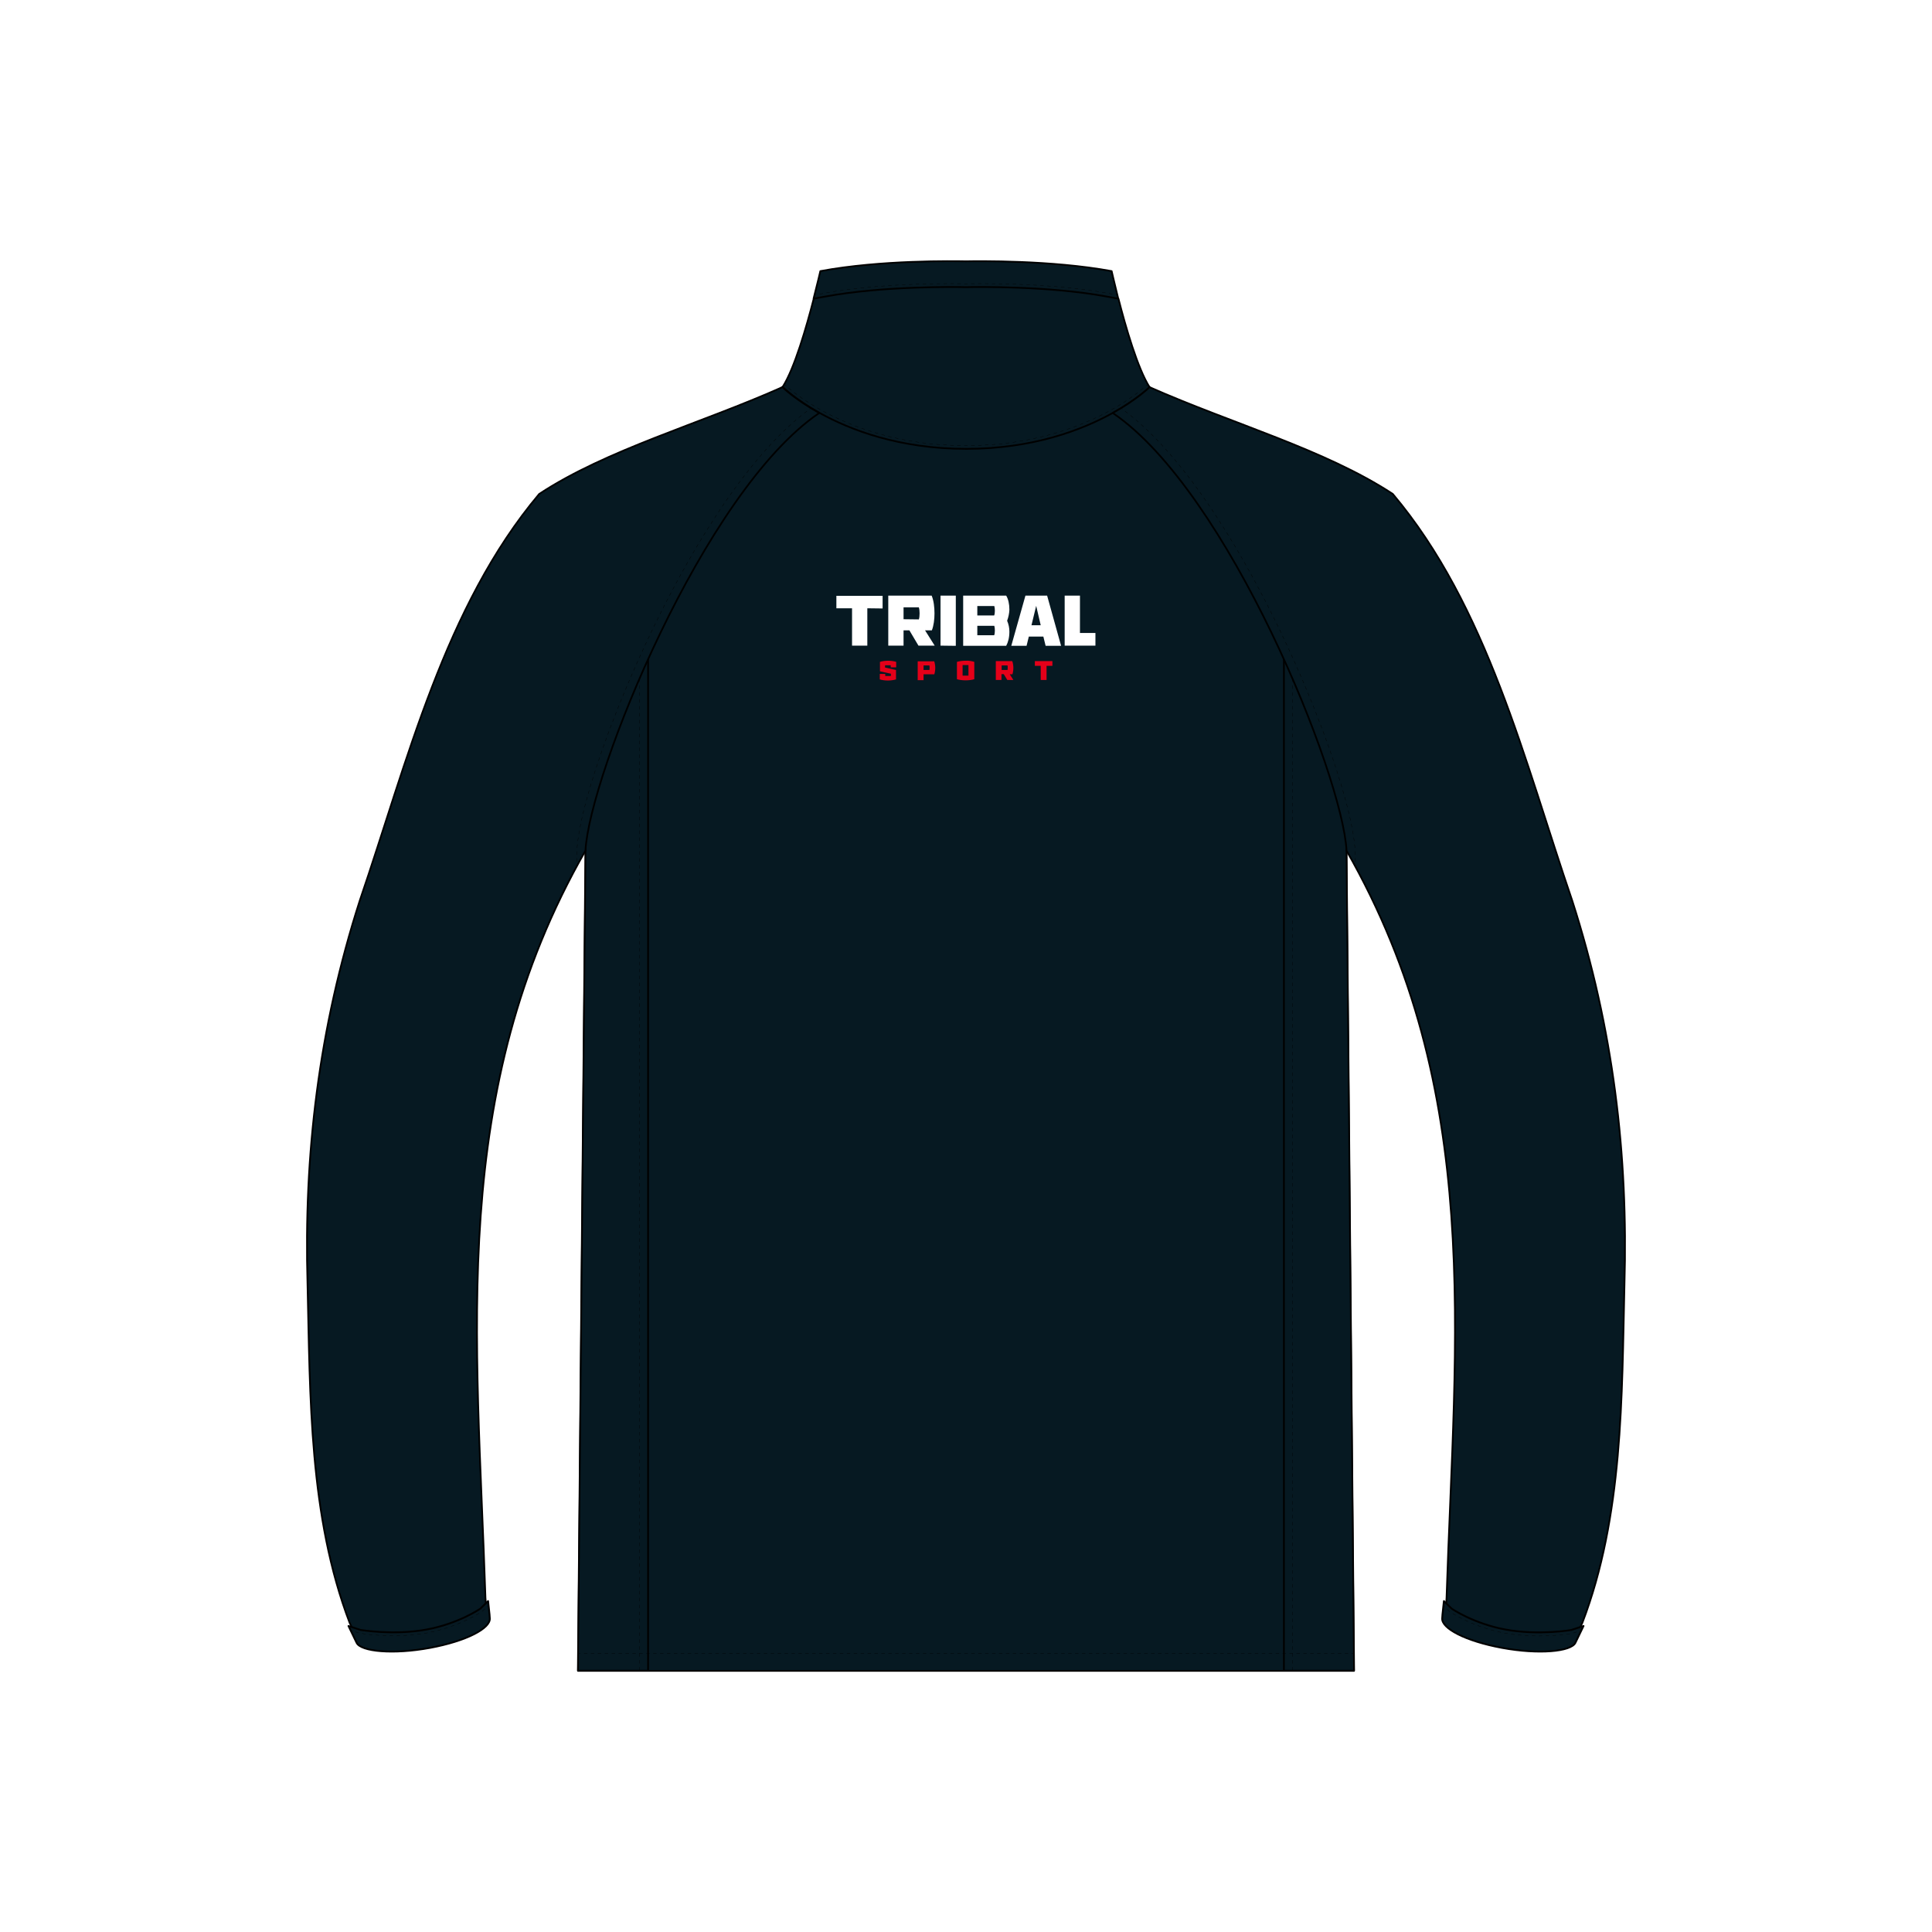 <?xml version="1.0" encoding="utf-8"?>
<!-- Generator: Adobe Illustrator 29.6.1, SVG Export Plug-In . SVG Version: 9.03 Build 0)  -->
<!DOCTYPE svg PUBLIC "-//W3C//DTD SVG 1.1//EN" "http://www.w3.org/Graphics/SVG/1.1/DTD/svg11.dtd">
<svg version="1.1" id="Layer_1" xmlns:x="http://ns.adobe.com/Extensibility/1.0/" xmlns:i="http://ns.adobe.com/AdobeIllustrator/10.0/" xmlns:graph="http://ns.adobe.com/Graphs/1.0/"
	 xmlns="http://www.w3.org/2000/svg" xmlns:xlink="http://www.w3.org/1999/xlink" x="0px" y="0px" viewBox="0 0 1024 1024"
	 style="enable-background:new 0 0 1024 1024;" xml:space="preserve">
<style type="text/css">
	.Drop_x0020_Shadow{fill:none;}
	.Round_x0020_Corners_x0020_2_x0020_pt{fill:#FFFFFF;stroke:#231F20;stroke-miterlimit:10;}
	.Live_x0020_Reflect_x0020_X{fill:none;}
	.Bevel_x0020_Soft{fill:url(#SVGID_1_);}
	.Dusk{fill:#FFFFFF;}
	.Foliage_GS{fill:#FFDD00;}
	.Pompadour_GS{fill-rule:evenodd;clip-rule:evenodd;fill:#44ADE2;}
	.st0{fill:#FFFFFF;}
	.st1{fill:#061922;stroke:#000000;stroke-width:0.916;stroke-linecap:round;stroke-linejoin:round;stroke-miterlimit:10;}
	.st2{fill:#061922;stroke:#000000;stroke-width:0.966;stroke-linecap:round;stroke-linejoin:round;stroke-miterlimit:10;}
	.st3{fill:#E40019;}
	.st4{fill:none;stroke:#000000;stroke-width:0.16;stroke-miterlimit:10;}
	.st5{fill:none;stroke:#000000;stroke-width:0.16;stroke-miterlimit:10;stroke-dasharray:1.833,1.833;}
	.st6{fill:none;stroke:#000000;stroke-width:0.16;stroke-miterlimit:10;stroke-dasharray:1.833,1.833;}
	.st7{fill:none;stroke:#000000;stroke-width:0.16;stroke-miterlimit:10;stroke-dasharray:1.832,1.832;}
	.st8{fill:none;stroke:#000000;stroke-width:0.16;stroke-miterlimit:10;stroke-dasharray:1.847,1.847;}
	.st9{fill:none;stroke:#000000;stroke-width:0.16;stroke-miterlimit:10;stroke-dasharray:1.833,1.833;}
	.st10{fill:none;stroke:#000000;stroke-width:0.16;stroke-miterlimit:10;stroke-dasharray:1.836,1.836;}
</style>
<linearGradient id="SVGID_1_" gradientUnits="userSpaceOnUse" x1="0" y1="0" x2="0.707" y2="0.707">
	<stop  offset="0" style="stop-color:#DEDFE3"/>
	<stop  offset="0.178" style="stop-color:#DADBDF"/>
	<stop  offset="0.361" style="stop-color:#CECFD3"/>
	<stop  offset="0.546" style="stop-color:#B9BCBF"/>
	<stop  offset="0.732" style="stop-color:#9CA0A2"/>
	<stop  offset="0.918" style="stop-color:#787D7E"/>
	<stop  offset="1" style="stop-color:#656B6C"/>
</linearGradient>
<rect class="st0" width="1024" height="1024"/>
<g>
	<path id="Back_00000043429523830643138130000001761014526091852441_" class="st1" d="M609.3,205.2
		C609.3,205.2,609.3,205.2,609.3,205.2L609.3,205.2l104.3,75.4v170.3l4,434.7H512H306.4l4-434.7V280.5l104.3-75.4l0,0c0,0,0,0,0,0
		H609.3z"/>
	<path id="Collar" class="st1" d="M589.2,143.7C589.2,143.7,589.2,143.7,589.2,143.7C589.2,143.7,589.2,143.7,589.2,143.7
		c-32.1-5.9-71.3-5.3-77.2-5.2c-5.9-0.1-45.1-0.8-77.2,5.2c0,0,0,0,0,0c0,0,0,0,0,0c0,0-1.4,6.1-3.6,14.6l6-1.1
		c31.3-5.8,70.1-5.1,74.4-5c0.2,0,0.4,0,0.7,0c4.3-0.1,43.1-0.8,74.4,5l6,1.1C590.6,149.8,589.2,143.7,589.2,143.7z M609.3,205.2
		C609.3,205.2,609.3,205.2,609.3,205.2c-6.3-9.9-12.7-32-16.5-46.9c0,0,0,0,0,0l-6-1.1c-31.3-5.8-70.1-5.1-74.4-5
		c-0.2,0-0.4,0-0.7,0c-4.3-0.1-43.1-0.8-74.4,5l-6,1.1c-3.8,14.8-10.2,37-16.5,46.8c0,0,0,0,0,0c0,0,0,0,0,0c0,0,6.6,6.5,19.5,13.7
		c16.2,9,42.2,19.1,77.8,19.1c0,0,0,0,0,0c0,0,0,0,0,0c35.5,0,61.6-10.1,77.8-19.1C602.7,211.7,609.3,205.2,609.3,205.2
		C609.3,205.2,609.3,205.2,609.3,205.2z"/>
	<path id="Side_Panels_00000140711528332118876960000005271822429619732875_" class="st1" d="M713.7,280.5v170.3l4,434.7h-37.2v-629
		L713.7,280.5z M310.3,280.5v170.3l-4,434.7h37.2v-629L310.3,280.5z"/>
	<path id="Sleeves_00000004538321086667256230000013972933717587208348_" class="st1" d="M257.3,846.9c0.2,4.3,0.9,8,1,11l0,0h0
		c0,0,0,0,0,0c1.9,4.9-11.8,11.7-30.6,15.1c-18.8,3.4-35.6,2.3-37.5-2.6l0,0l-4.9-10.3c-21.5-56.5-20.9-119.5-22.3-179.3
		c-2-68.8,5.9-135.7,27.7-203.5c25.2-73.7,45-156,95.1-215.5c35.7-23.5,85.1-37.1,128.9-56.6l0,0c0,0,0,0,0,0c0,0,6.6,6.5,19.5,13.7
		c-61.4,41.7-121.8,191.9-123.9,232C237.4,578.3,252.8,707.7,257.3,846.9z M713.7,450.9c-2.1-40.1-62.5-190.3-123.9-232
		c12.9-7.2,19.5-13.7,19.5-13.7c0,0,0,0,0,0l0,0c43.8,19.4,93.1,33.1,128.9,56.6c50.2,59.6,69.9,141.8,95.1,215.5
		c21.8,67.8,29.7,134.7,27.7,203.5c-1.4,59.8-0.7,122.8-22.3,179.3l-4.9,10.3l0,0c-1.9,4.9-18.7,6.1-37.5,2.6
		c-18.8-3.4-32.5-10.2-30.6-15.1c0,0,0,0,0,0l0,0l0,0c0.1-3,0.9-6.7,1-11C771.2,707.7,786.6,578.3,713.7,450.9z"/>
	<path id="Cuffs" class="st2" d="M259.6,857.7L259.6,857.7L259.6,857.7c-0.1-2.6-0.6-5.6-0.9-9.1l-4.1,4c-0.1,0.1-11.6,8-28.6,11.1
		c-17.4,3.2-34.7,0.2-34.9,0.2l-6.4-2.1l4.3,8.9v0c2.3,4.7,19.4,6.3,38.9,2.7C247.3,869.8,260.1,863,259.6,857.7
		C259.6,857.7,259.6,857.7,259.6,857.7z M764.4,857.7c-0.5,5.3,12.2,12.1,31.7,15.7c19.5,3.6,36.6,2,38.9-2.7v0l4.3-8.9l-6.4,2.1
		c-0.2,0.1-17.5,3-34.9-0.2c-16.9-3.1-28.5-11-28.6-11.1l-4.1-4C765,852.1,764.5,855.2,764.4,857.7L764.4,857.7L764.4,857.7
		C764.4,857.7,764.4,857.7,764.4,857.7z"/>
	<g id="Logos_00000131339577795814336980000014552635623792925067_">
		<g id="LOGOS-2">
			<g>
				<path class="st0" d="M459.7,322.4v19.8h-8.1v-19.8h-8.3v-6.6h24.5v6.7L459.7,322.4L459.7,322.4z M495.4,342.2h-8.6l-4.8-8.1
					h-3.1v8.1h-8.1v-26.5h23c1.1,2.6,1.5,6.2,1.5,9.4c0,3.1-0.4,6.5-1.4,9h-3.6L495.4,342.2L495.4,342.2L495.4,342.2z M487,328.3
					c0.3-0.8,0.4-2.1,0.4-3.2c0-1.1-0.1-2.3-0.4-3.2h-8.1v6.3L487,328.3L487,328.3z M498.5,342.2v-26.5h8.1v26.6L498.5,342.2
					L498.5,342.2z M533.8,329c0.8,1.9,1.2,3.8,1.2,5.8c0,3.1-0.7,5.7-1.7,7.5h-22.8v-26.6h22.8c1.1,1.8,1.7,4.4,1.7,7.5
					C534.9,325.2,534.5,327.1,533.8,329L533.8,329z M526.9,326.3c0.3-0.7,0.4-1.7,0.4-2.6c0-0.9-0.1-1.9-0.3-2.5h-9v5H526.9
					L526.9,326.3z M526.9,336.8c0.3-0.7,0.4-1.7,0.4-2.6s-0.1-1.9-0.3-2.5h-9v5H526.9L526.9,336.8z M545.3,337.4l-1.2,4.9H536
					l7.5-26.6H555l7.4,26.6h-8.2l-1.2-4.9H545.3L545.3,337.4z M549.2,321.1l-2.5,10.3h4.9L549.2,321.1L549.2,321.1z M580.6,335.6
					v6.6h-16.3v-26.5h8.1v19.8H580.6z"/>
				<g>
					<path class="st3" d="M472.1,352.6h-3v1.2l5.8,1.3v5c-1.3,0.4-3,0.6-4.3,0.6s-3.1-0.2-4.3-0.6v-2.9h2.9v1.1h3v-1.2l-5.8-1.3v-5
						c1.3-0.4,3-0.6,4.3-0.6s3.1,0.2,4.3,0.6v2.9h-2.9V352.6L472.1,352.6L472.1,352.6z"/>
					<path class="st3" d="M495.1,350.4c0.4,1,0.6,2.4,0.6,3.6c0,1.2-0.2,2.5-0.5,3.4h-5.7v3.1h-3.1v-10H495.1L495.1,350.4
						L495.1,350.4z M489.5,355.1h3.1c0.1-0.3,0.1-0.8,0.1-1.2c0-0.4,0-0.9-0.1-1.2h-3.1V355.1z"/>
					<path class="st3" d="M516.4,350.8v9.2c-1.3,0.4-3.1,0.6-4.6,0.6c-1.6,0-3.2-0.2-4.6-0.6v-9.2c1.3-0.4,3.1-0.6,4.6-0.6
						C513.4,350.1,515.1,350.4,516.4,350.8z M510.2,358.1h3.1v-5.6h-3.1L510.2,358.1L510.2,358.1z"/>
					<path class="st3" d="M537.1,360.4h-3.2l-1.9-3.1h-1.2v3.1h-3v-10h8.7c0.4,1,0.6,2.4,0.6,3.6c0,1.2-0.2,2.5-0.5,3.4h-1.4
						L537.1,360.4L537.1,360.4z M534,355.1c0.1-0.3,0.1-0.8,0.1-1.2c0-0.4,0-0.9-0.1-1.2h-3.1v2.4L534,355.1L534,355.1z"/>
					<path class="st3" d="M554.7,352.9v7.5h-3.1v-7.5h-3.1v-2.5h9.3v2.5H554.7L554.7,352.9z"/>
				</g>
			</g>
		</g>
	</g>
	<g id="Stitching_00000054967297629104732560000003462996844848232594_">
		<g>
			<g>
				<line class="st4" x1="717.3" y1="876.4" x2="716.4" y2="876.4"/>
				<line class="st5" x1="714.6" y1="876.4" x2="308.5" y2="876.4"/>
				<line class="st4" x1="307.6" y1="876.4" x2="306.7" y2="876.4"/>
			</g>
		</g>
		<g>
			<g>
				<line class="st4" x1="718.4" y1="459.5" x2="718.4" y2="458.5"/>
				<path class="st6" d="M718.4,456.7l-0.2-6.1c-1.1-22-18-71.3-40.1-117.1c-15.6-32.4-46.8-89.7-82.5-116.1"/>
				<path class="st4" d="M594.9,216.9c-0.2-0.2-0.5-0.4-0.7-0.5"/>
			</g>
		</g>
		<g>
			<g>
				<line class="st4" x1="305.6" y1="459.5" x2="305.6" y2="458.5"/>
				<path class="st6" d="M305.6,456.7l0.2-6.1c1.1-22,18-71.3,40.1-117.1c15.6-32.4,46.8-89.7,82.5-116.1"/>
				<path class="st4" d="M429.1,216.9c0.2-0.2,0.5-0.4,0.7-0.5"/>
			</g>
		</g>
		<line class="st7" x1="685" y1="359.6" x2="685" y2="885.6"/>
		<line class="st7" x1="339" y1="359.6" x2="339" y2="885.6"/>
		<g>
			<g>
				<path class="st4" d="M416,203.9c0,0,0.2,0.2,0.7,0.6"/>
				<path class="st8" d="M418,205.7c2.8,2.4,8.6,6.8,17.1,11.6c15.5,8.6,41.4,18.9,76.9,18.9c35.5,0,61.4-10.3,76.9-18.9
					c9.3-5.2,15.3-10,17.8-12.2"/>
				<path class="st4" d="M607.4,204.5c0.4-0.4,0.7-0.6,0.7-0.6"/>
			</g>
		</g>
		<g>
			<g>
				<line class="st4" x1="431.7" y1="156.4" x2="432.6" y2="156.2"/>
				<path class="st9" d="M434.4,155.9l2.5-0.5c31.5-5.8,70.4-5.1,74.8-5c0.2,0,0.4,0,0.6,0c4.3-0.1,43.3-0.8,74.8,5l3.4,0.6"/>
				<line class="st4" x1="591.4" y1="156.2" x2="592.3" y2="156.4"/>
			</g>
		</g>
		<g>
			<g>
				<g>
					<line class="st4" x1="258.9" y1="851" x2="258.3" y2="851.6"/>
					<path class="st10" d="M256.9,852.9l-1.1,1c-0.1,0.1-11.8,8.3-29.5,11.6c-6.2,1.1-12.4,1.5-17.8,1.5c-10.3,0-17.9-1.4-18-1.4
						l-3.1-1"/>
					<line class="st4" x1="186.7" y1="864.4" x2="185.8" y2="864.1"/>
				</g>
			</g>
		</g>
		<g>
			<g>
				<g>
					<line class="st4" x1="838.2" y1="864.1" x2="837.3" y2="864.4"/>
					<path class="st10" d="M835.6,865l-2.2,0.7c-0.1,0-7.7,1.4-18,1.4c-5.4,0-11.6-0.4-17.8-1.5c-17.7-3.3-29.4-11.5-29.5-11.6
						l-1.7-1.7"/>
					<line class="st4" x1="765.7" y1="851.6" x2="765.1" y2="851"/>
				</g>
			</g>
		</g>
	</g>
</g>
</svg>
